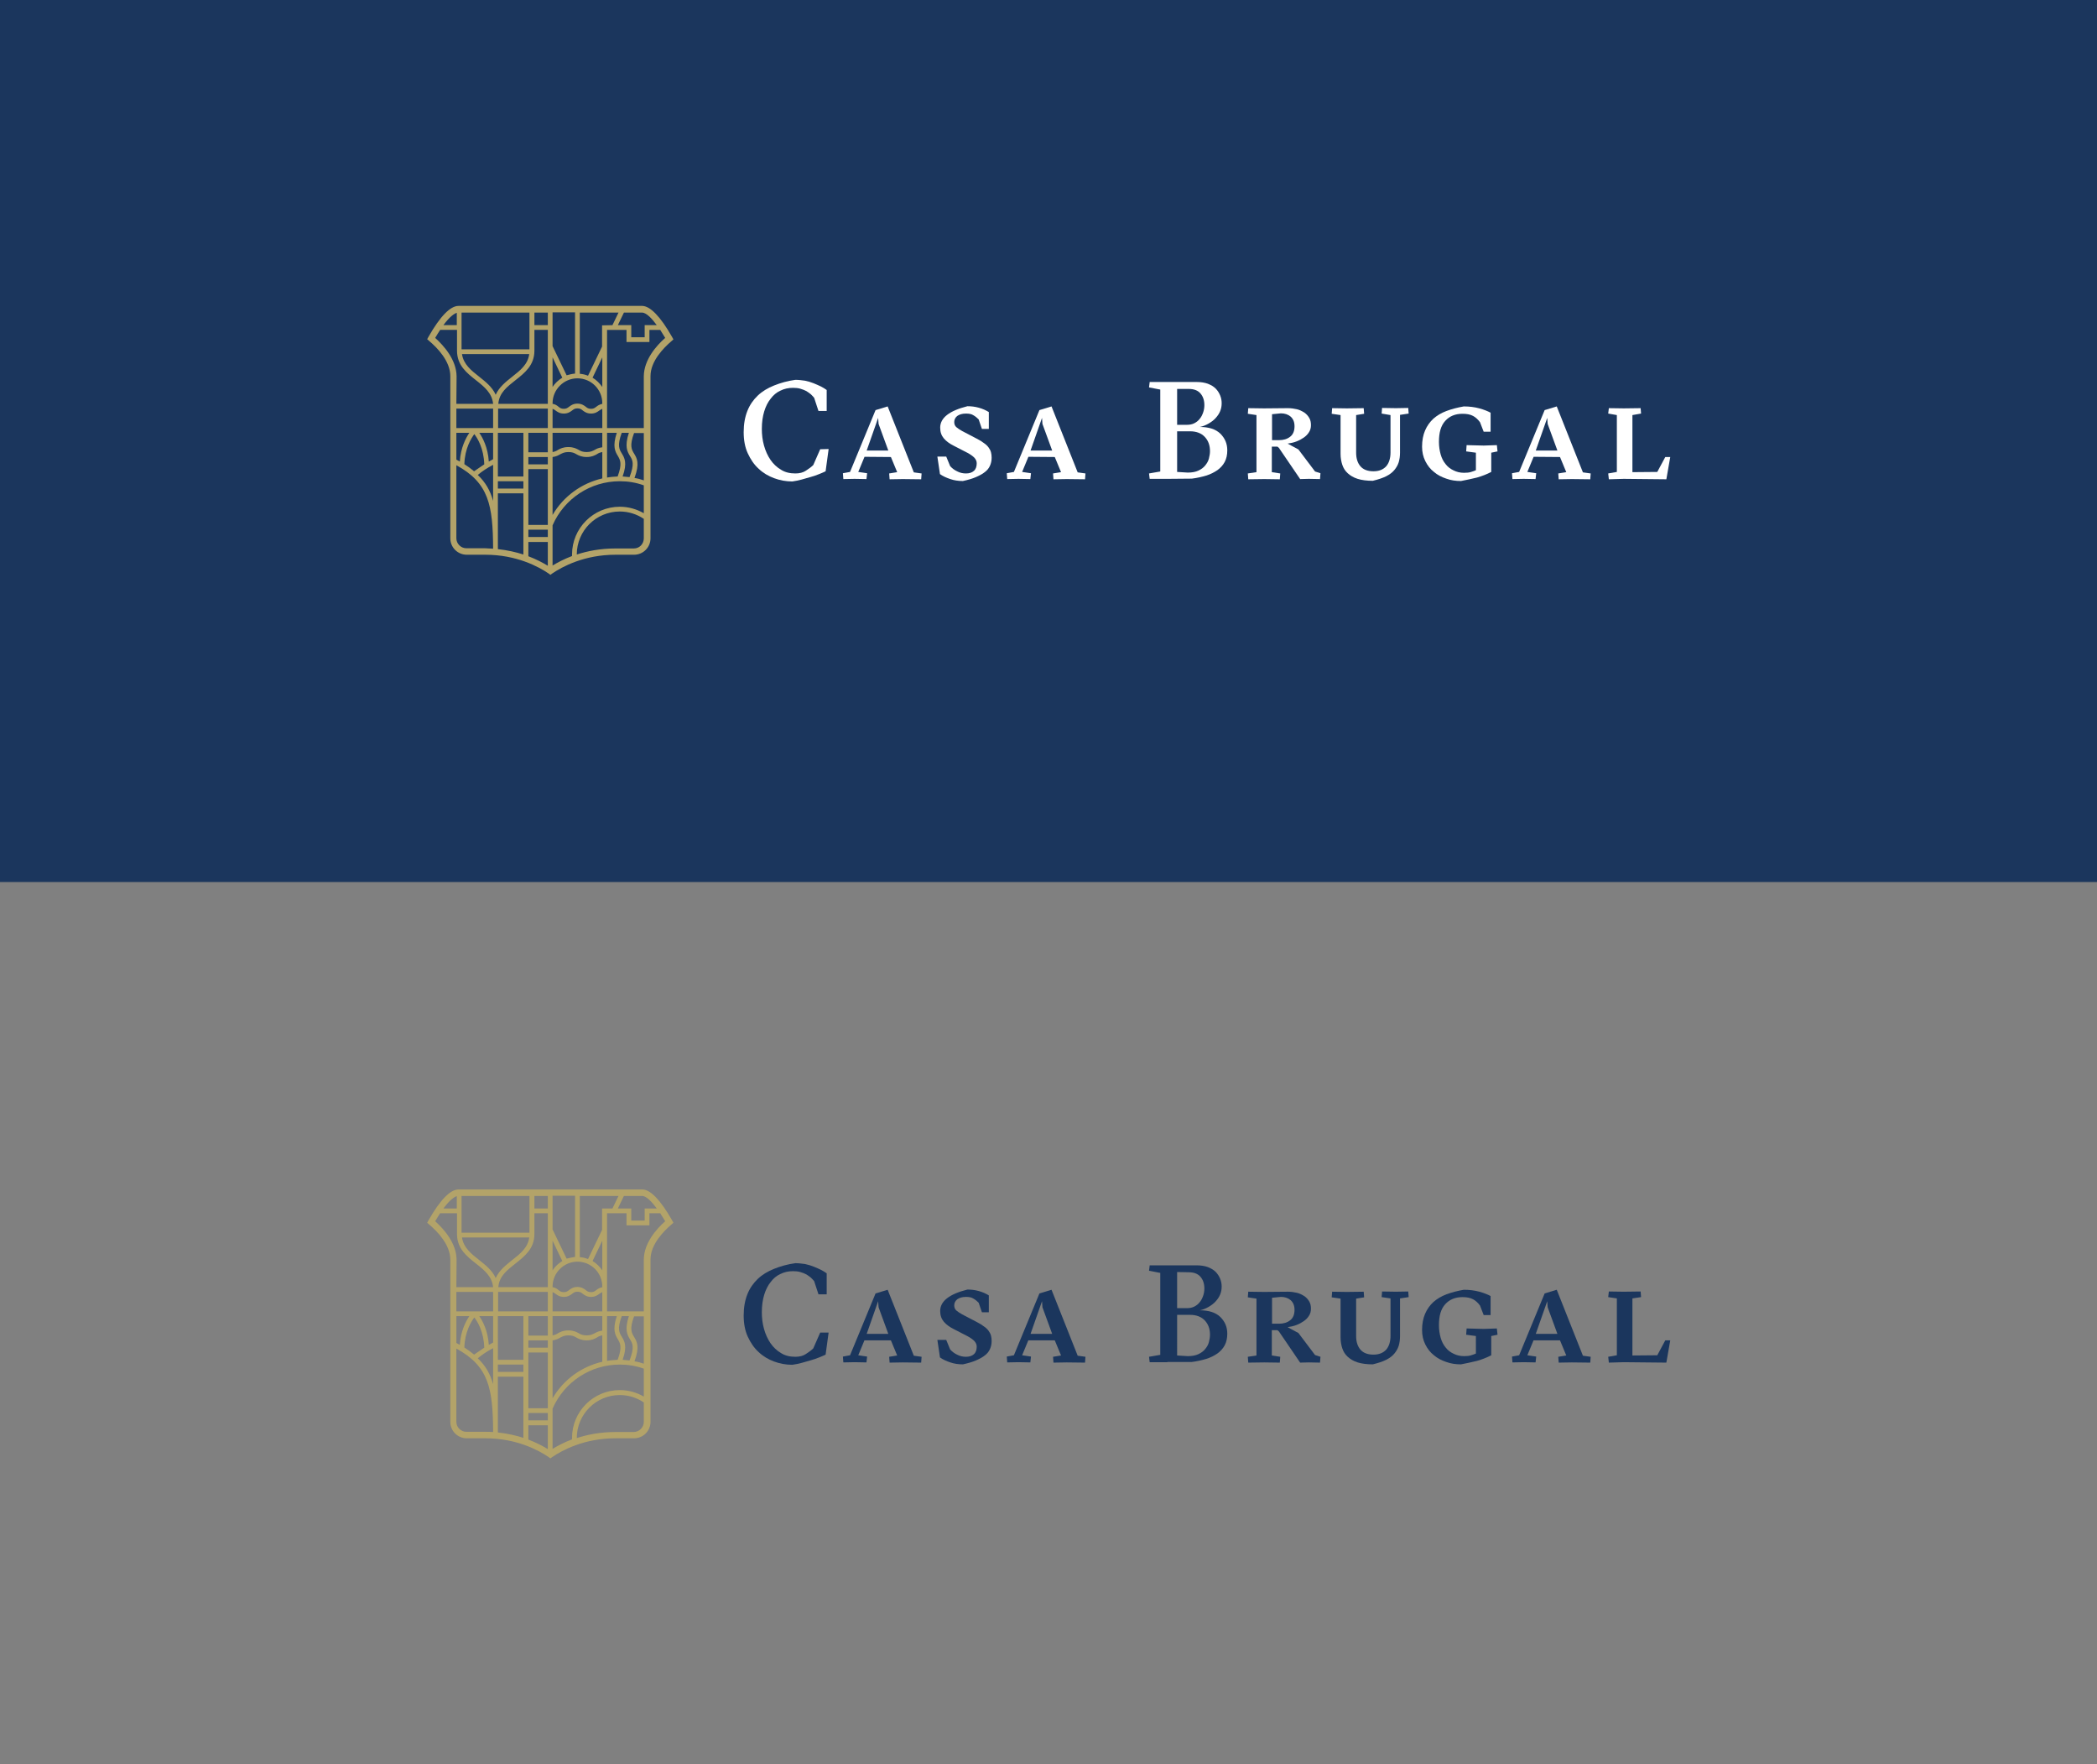 <svg xmlns="http://www.w3.org/2000/svg" xmlns:xlink="http://www.w3.org/1999/xlink" id="Capa_1" x="0px" y="0px" viewBox="0 0 970 816" style="enable-background:new 0 0 970 816;" xml:space="preserve">
<rect x="0" y="0" width="970" height="816" fill="#808080" stroke="none"/>
<style type="text/css">
	.st0{fill:#1B365D;}
	.st1{fill:none;}
	.st2{fill:#FFFFFF;}
	.st3{fill:#B3A369;}
	.st4{display:none;}
</style>
<g id="Capa_1_1_">
	<g>
		<rect class="st0" width="970" height="408"></rect>
	</g>
	<g>
		<g>
			<rect x="152.6" y="96.8" class="st1" width="664.7" height="214.9"></rect>
			<g>
				<g>
					<path class="st2" d="M383.3,207.7l-1.4,10.3c-0.9,0.4-1.9,0.9-3,1.3c-1.2,0.5-2.4,0.9-3.8,1.3c-1.4,0.4-2.8,0.8-4.2,1.2       c-1.5,0.4-2.9,0.7-4.4,0.9c-2.9,0-5.7-0.5-8.4-1.5c-2.7-1-5.1-2.4-7.2-4.4c-2.1-1.9-3.7-4.3-5-7.1s-1.9-6.1-1.9-9.8       c0-3.8,0.6-7,1.7-9.8s2.8-5.2,4.8-7.1c2.1-2,4.6-3.5,7.6-4.7s6.2-2.1,9.8-2.6c1.6,0,3,0.2,4.5,0.4c1.4,0.3,2.8,0.7,4,1.2       s2.4,1,3.4,1.5s1.9,1.1,2.6,1.6v9.7h-3.8l-2-6.1c-0.4-0.5-0.9-1-1.5-1.6c-0.6-0.5-1.3-1-2.1-1.5c-0.8-0.4-1.7-0.8-2.8-1.1       c-1-0.3-2.2-0.4-3.4-0.4c-2.1,0-4,0.4-5.8,1.3c-1.8,0.8-3.3,2.1-4.5,3.7c-1.3,1.6-2.3,3.6-3,5.9c-0.7,2.3-1.1,5-1.1,8.1       c0,2.6,0.3,5.2,1,7.7s1.7,4.7,3,6.6c1.3,1.9,3,3.5,4.9,4.6c1.9,1.2,4.1,1.7,6.6,1.7c1.9,0,3.6-0.4,4.9-1.3       c1.4-0.9,2.5-1.7,3.4-2.6l3.2-7.3L383.3,207.7L383.3,207.7z"></path>
					<path class="st2" d="M399.9,211.3l-2.9,7l4.1,0.6l-0.3,2.7l-5.5-0.1l-5.2,0.1l-0.2-2.7l3.3-0.6l11.8-28.6l5.6-1.7l12.1,30.5       l3.6,0.5l-0.2,2.7l-8.5-0.1l-6.1,0.1l-0.2-2.7l3.7-0.6l-2.9-7L399.9,211.3L399.9,211.3z M406.4,196.1l-0.2-2.8l-5.3,15.1h10       L406.4,196.1z"></path>
					<path class="st2" d="M439.5,215.6c0.8,0.9,1.9,1.8,3.2,2.4c1.3,0.7,2.7,1,4.1,1c1.6,0,2.8-0.4,3.7-1.2c0.9-0.8,1.3-2,1.3-3.5       c0-1-0.4-1.8-1.1-2.6c-0.7-0.7-1.8-1.5-3.1-2.2l-6.4-3.3c-2-1-3.5-2.1-4.6-3.4c-1.1-1.3-1.7-2.9-1.7-5c0-4.5,4.2-7.8,12.6-9.9       c1.8,0,3.5,0.2,5.3,0.7s3.3,1.2,4.6,2v7.8h-3.2l-1.5-4.4c-0.7-0.7-1.5-1.4-2.4-1.9c-0.9-0.6-2-0.8-3.5-0.8c-1.7,0-3,0.4-4,1.1       c-0.9,0.7-1.4,1.7-1.4,2.8c0,1,0.3,1.8,1,2.4c0.7,0.6,1.6,1.2,2.7,1.8l6.7,3.5c1.4,0.7,2.5,1.4,3.4,2.1c0.9,0.6,1.6,1.3,2.1,2       s0.9,1.4,1.1,2.2c0.2,0.7,0.3,1.6,0.3,2.5c0,1.5-0.3,2.7-0.8,3.8s-1.3,2.1-2.4,2.9c-1.1,0.9-2.5,1.6-4.1,2.3s-3.7,1.3-6,1.8       c-2.1,0-4.1-0.3-5.8-0.9c-1.8-0.6-3.4-1.3-4.8-2.3l-1.2-8.1h4.1L439.5,215.6z"></path>
					<path class="st2" d="M475.7,211.3l-2.9,7l4.1,0.6l-0.3,2.7l-5.5-0.1l-5.2,0.1l-0.2-2.7l3.3-0.6l11.8-28.6l5.6-1.7l12.1,30.5       l3.6,0.5l-0.2,2.7l-8.5-0.1l-6.1,0.1l-0.2-2.7l3.7-0.6l-2.9-7L475.7,211.3L475.7,211.3z M482.2,196.1l-0.2-2.8l-5.3,15.1h10       L482.2,196.1z"></path>
					<path class="st2" d="M540,221.5h-8.2l-0.3-2.5l5.2-0.9v-37.9l-5.2-1l0.3-2.5h8.2h13.6c2,0,3.7,0.3,5.1,0.8       c1.5,0.6,2.7,1.3,3.6,2.2c0.9,0.9,1.6,2,2.1,3.2s0.7,2.4,0.7,3.6c0,1.3-0.2,2.5-0.7,3.7s-1.2,2.2-2.1,3.2c-0.9,1-2,1.8-3.2,2.5       s-2.6,1.3-4.1,1.6c4.2,0,7.3,1,9.5,3.1c2.1,2.1,3.2,4.6,3.2,7.7c0,2.1-0.4,3.9-1.2,5.4s-2,2.8-3.4,3.8c-1.5,1-3.2,1.9-5.2,2.5       s-4.2,1.1-6.6,1.4L540,221.5L540,221.5z M544.5,179.8v16.7h4.6c1.2,0,2.3-0.2,3.3-0.7s1.9-1.2,2.5-2c0.7-0.8,1.2-1.8,1.6-2.9       c0.4-1.1,0.6-2.3,0.6-3.5c0-2.2-0.6-4-1.8-5.4s-3-2.1-5.5-2.1h-5.3V179.8z M549.4,218.6c2,0,3.6-0.3,4.9-0.9       c1.3-0.6,2.4-1.4,3.2-2.4s1.4-2,1.7-3.2s0.5-2.3,0.5-3.4c0-2.7-0.8-4.9-2.4-6.6c-1.6-1.7-3.9-2.6-6.8-2.6h-6v18.8L549.4,218.6z       "></path>
					<path class="st2" d="M588.3,206.7v11.7l3.9,0.6l-0.2,2.7l-7.2-0.1l-7.4,0.1l-0.2-2.7l4-0.6V192l-4-0.6l0.2-2.6l7.3,0.1l11-0.1       c1.5,0,2.9,0.2,4.2,0.5s2.4,0.9,3.4,1.5c1,0.7,1.7,1.5,2.3,2.5s0.8,2.1,0.8,3.4c0,1.2-0.3,2.3-0.9,3.2c-0.6,1-1.4,1.8-2.4,2.5       s-2.1,1.3-3.4,1.8c-1.3,0.5-2.7,0.8-4.1,1l5,2.7l7.7,10.2l2.5,0.8l-0.2,2.7l-5.2-0.1l-4,0.1l-9.8-14.4l-0.7-0.6h-2.6V206.7z        M588.3,203.6h3.3c2.1,0,3.8-0.5,5.2-1.6c1.3-1,2-2.6,2-4.8c0-2-0.6-3.4-1.8-4.5c-1.2-1-2.7-1.5-4.5-1.5l-4.1,0.4v12H588.3z"></path>
					<path class="st2" d="M639.1,191.3l0.2-2.6l6.4,0.1l5.7-0.1l0.2,2.6l-4,0.6v17.5c0,1.6-0.2,3-0.6,4.4c-0.4,1.3-1.1,2.5-2,3.6       s-2.2,2.1-3.8,2.9c-1.6,0.8-3.7,1.5-6.2,2.1c-2.7,0-5.1-0.3-7-0.9c-1.9-0.6-3.4-1.5-4.6-2.6c-1.2-1.1-2-2.4-2.5-3.9       s-0.8-3.2-0.8-5.1V192l-4.1-0.6l0.2-2.6l6.8,0.1l7.8-0.1l0.2,2.6l-3.7,0.6v17.4c0,2.7,0.7,4.8,2,6.3s3.3,2.3,6,2.3       c2.6,0,4.5-0.8,5.9-2.3c1.3-1.5,2-3.7,2-6.4V192L639.1,191.3z"></path>
					<path class="st2" d="M683.2,220.9c-2.4,0.6-4.9,1.1-7.4,1.6c-2.4,0-4.6-0.3-6.8-1.1c-2.1-0.7-4.1-1.7-5.7-3.1c-1.7-1.3-3-3-4-5       s-1.5-4.2-1.5-6.7c0-2.9,0.5-5.4,1.4-7.5s2.2-3.9,3.8-5.4c1.7-1.5,3.7-2.7,6.1-3.6c2.4-0.9,5.1-1.6,8-2.1c2.6,0,5,0.3,7.2,0.9       c2.2,0.6,3.9,1.3,5.2,2v8.8h-3.2l-1.7-4.4c-0.9-1.2-1.9-2.2-3.2-2.9s-2.9-1-4.9-1c-3.4,0-6,1.1-8,3.3s-2.9,5.4-2.9,9.7       c0,2.1,0.3,4,0.8,5.8s1.3,3.3,2.3,4.5c1,1.3,2.2,2.2,3.7,2.9c1.4,0.7,3,1.1,4.8,1.1c1.3,0,2.4-0.1,3.3-0.4       c0.9-0.3,1.6-0.5,2.2-0.8v-8.1l-4.5-0.6l0.2-2.9l7.9,0.2l6.1-0.2l0.3,2.9l-2.9,0.6v8.9C687.7,219.4,685.6,220.2,683.2,220.9"></path>
					<path class="st2" d="M709.4,211.3l-2.9,7l4.1,0.6l-0.3,2.7l-5.5-0.1l-5.2,0.1l-0.2-2.7l3.3-0.6l11.8-28.6l5.6-1.7l12.1,30.5       l3.6,0.5l-0.2,2.7l-8.5-0.1l-6.1,0.1l-0.2-2.7l3.7-0.6l-2.9-7L709.4,211.3L709.4,211.3z M715.9,196.1l-0.2-2.8l-5.3,15.1h10       L715.9,196.1z"></path>
					<polygon class="st2" points="751.1,221.5 744.2,221.7 743.9,219 747.9,218.3 747.9,192 743.9,191.3 744.2,188.8 751.1,188.9        758.9,188.8 759.1,191.3 755.1,192 755.1,218.4 766.6,218.3 770.3,211.4 772.6,211.4 770.8,221.7      "></polygon>
				</g>
				<path class="st3" d="M310.9,155.9l0.6,1.1l-0.9,0.8c-3.6,3.1-9.7,9.2-9.7,16.2v75c0,4.2-3.4,7.6-7.6,7.6h-8.6      c-14.4,0-24.6,5.5-29.3,8.7l-0.8,0.6l-0.8-0.6c-4.7-3.2-14.9-8.7-29.3-8.7h-8.6c-4.2,0-7.6-3.4-7.6-7.6v-75      c0-7-6.1-13.2-9.8-16.3l-0.9-0.8l0.6-1.1c5.4-9.5,10.1-14.3,13.9-14.3h85C300.8,141.6,305.5,146.4,310.9,155.9z M307.7,156.3      c-0.6-0.9-1.4-2.3-2.3-3.7h-5v5.6h-10.6v-5.6h-9V198h17v-24C297.9,166.4,303.6,159.9,307.7,156.3z M298.2,150.4h5.6      c-2.2-3-4.8-5.8-6.8-5.8h-8.4l-2.8,5.8h6.2v5.6h6.2L298.2,150.4L298.2,150.4z M297.8,249v-9c-3.3-2.2-7.1-3.4-11.1-3.4      c-11,0-19.9,8.9-19.9,19.9c4.9-1.6,10.9-2.8,17.8-2.8h8.6C295.8,253.7,297.8,251.6,297.8,249z M297.8,237.4v-12.9      c-3.6-1.3-7.3-1.9-11.1-1.9c-13.5,0-25.7,8-31.1,20.4v18.6c2.3-1.4,5.3-3,9-4.4c0-0.2,0-0.5,0-0.7c0-12.2,9.9-22.1,22.1-22.1      C290.7,234.4,294.5,235.5,297.8,237.4z M297.8,222.2v-21.9h-4.5c-2.2,5.9-1.1,7.7,0,9.5c1.3,2.1,2.7,4.5,0.2,11.3      C294.9,221.3,296.4,221.7,297.8,222.2z M291.2,220.7c2.4-6.2,1.4-7.9,0.2-9.8c-1.2-2-2.6-4.3-0.5-10.7h-3.3      c-2.2,5.9-1.1,7.7,0,9.5c1.2,2,2.7,4.3,0.4,10.7C289.1,220.5,290.2,220.6,291.2,220.7z M283.3,150.4l2.8-5.8h-17.9v28.3      c1.3,0.1,2.6,0.4,3.8,0.9l6.5-13.5v-9.8L283.3,150.4L283.3,150.4z M285.7,220.4c2.2-5.9,1.2-7.6,0.1-9.5      c-1.2-2-2.6-4.3-0.5-10.7h-4.5v20.7C282.4,220.6,284,220.5,285.7,220.4z M278.6,221.3v-12.2c-1.1,0.2-1.8,0.5-2.5,1      c-1.1,0.6-2.4,1.3-4.7,1.3c-2.4,0-3.7-0.7-4.8-1.3c-1-0.6-1.9-1-3.7-1c-1.8,0-2.7,0.5-3.7,1c-0.9,0.5-1.9,1.1-3.6,1.3v26.8      C260.6,229.6,269,223.5,278.6,221.3z M278.6,206.9v-6.7h-23v8.9c1.1-0.2,1.8-0.5,2.5-1c1.1-0.6,2.4-1.3,4.8-1.3s3.7,0.7,4.8,1.3      c1,0.6,1.9,1,3.7,1c1.8,0,2.7-0.5,3.7-1C275.9,207.6,276.9,207.1,278.6,206.9z M278.6,198v-8.9c-0.5,0.2-0.9,0.5-1.4,0.8      c-0.8,0.6-1.9,1.4-3.8,1.4s-3-0.8-3.8-1.4c-0.7-0.6-1.3-1-2.5-1s-1.7,0.4-2.5,1s-1.9,1.4-3.8,1.4s-3-0.8-3.8-1.4      c-0.5-0.4-0.9-0.6-1.4-0.8v8.9H278.6z M278.6,186.8v-0.3c0-6.3-5.1-11.5-11.5-11.5c-6.3,0-11.5,5.2-11.5,11.5l0,0v0.3      c1.3,0.2,2.1,0.8,2.7,1.3c0.7,0.6,1.3,1,2.5,1s1.7-0.4,2.5-1s1.9-1.4,3.8-1.4s3,0.8,3.8,1.4c0.7,0.6,1.3,1,2.5,1s1.7-0.4,2.5-1      C276.5,187.6,277.3,187.1,278.6,186.8z M278.6,179v-13.7l-4.5,9.4C275.9,175.8,277.4,177.3,278.6,179z M266,172.8v-28.3h-10.4      v15.6l6.5,13.5C263.3,173.3,264.6,172.9,266,172.8z M260.1,174.7l-4.5-9.4V179C256.7,177.3,258.3,175.8,260.1,174.7z       M253.4,261.7v-11h-9v6.6C248.1,258.7,251.1,260.3,253.4,261.7z M253.4,248.4V245h-9v3.4H253.4z M253.4,242.8V217h-9v25.8H253.4      z M253.4,214.8v-3.4h-9v3.4H253.4z M253.4,209.2v-9h-9v9H253.4z M253.4,198v-9h-23v9H253.4z M253.4,186.8v-34.2h-6.2v9.6      c0,6.8-4.5,10.3-8.8,13.7c-3.8,3-7.5,5.8-7.9,10.9H253.4z M253.4,150.4v-5.8h-6.2v5.8H253.4z M244.9,161.6v-17h-31.4v17H244.9z       M244.8,163.8h-31.1c0.7,4.7,4.2,7.5,7.9,10.4c3,2.4,6.1,4.8,7.7,8.4c1.6-3.6,4.7-6,7.7-8.4      C240.7,171.3,244.2,168.5,244.8,163.8z M242.1,256.5v-28.3h-11.8V254C234.8,254.5,238.7,255.4,242.1,256.5z M242.1,226v-3.4      h-11.8v3.4H242.1z M242.1,220.4v-20.2h-11.8v20.2H242.1z M228.1,231.7V215c-2.8,1.5-5.1,3-7.1,4.7      C224.6,223.1,226.8,227,228.1,231.7z M228.1,212.4v-12.2h-6.4c1.6,2.3,4,6.8,4.4,13.3C226.8,213.1,227.5,212.8,228.1,212.4z       M228.1,198v-9h-17v9H228.1z M211.1,186.8h17c-0.5-5-4.1-7.9-7.9-10.9c-4.3-3.4-8.8-6.9-8.8-13.7v-9.6h-7.8      c-0.7,1.1-1.5,2.3-2.3,3.7c4,3.6,9.8,10.1,9.9,17.7L211.1,186.8L211.1,186.8z M228.1,253.8c-0.1-20.2-2-30.4-17-38.6V249      c0,2.5,2.1,4.6,4.6,4.6h8.6C225.6,253.7,226.9,253.7,228.1,253.8z M224,214.8c-0.2-7.3-3.1-12.1-4.6-14      c-1.4,1.9-4.4,6.6-4.6,13.9c1.7,1.1,3.2,2.2,4.5,3.3C220.8,217,222.3,215.9,224,214.8z M217.1,200.2h-6v12.4      c0.5,0.3,1.1,0.6,1.6,0.9C213.1,207,215.5,202.6,217.1,200.2z M211.3,150.4v-5.7c-1,0.3-3.1,1.5-6.2,5.7H211.3z"></path>
			</g>
		</g>
	</g>
	<g>
		<g>
			<rect x="152.6" y="505.4" class="st1" width="664.7" height="214.9"></rect>
			<g>
				<g>
					<path class="st0" d="M383.3,616.3l-1.4,10.3c-0.9,0.4-1.9,0.9-3,1.3c-1.2,0.5-2.4,0.9-3.8,1.3c-1.4,0.4-2.8,0.8-4.2,1.2       c-1.5,0.4-2.9,0.7-4.4,0.9c-2.9,0-5.7-0.5-8.4-1.5c-2.7-1-5.1-2.4-7.2-4.4c-2.1-1.9-3.7-4.3-5-7.1s-1.9-6.1-1.9-9.8       c0-3.8,0.6-7,1.7-9.8s2.8-5.2,4.8-7.1c2.1-2,4.6-3.5,7.6-4.7s6.2-2.1,9.8-2.6c1.6,0,3,0.2,4.5,0.4c1.4,0.3,2.8,0.7,4,1.2       s2.4,1,3.4,1.5s1.9,1.1,2.6,1.6v9.7h-3.8l-2-6.1c-0.4-0.5-0.9-1-1.5-1.6c-0.6-0.5-1.3-1-2.1-1.5c-0.8-0.4-1.7-0.8-2.8-1.1       c-1-0.3-2.2-0.4-3.4-0.4c-2.1,0-4,0.4-5.8,1.3c-1.8,0.8-3.3,2.1-4.5,3.7c-1.3,1.6-2.3,3.6-3,5.9c-0.7,2.3-1.1,5-1.1,8.1       c0,2.6,0.3,5.2,1,7.7s1.7,4.7,3,6.6c1.3,1.9,3,3.5,4.9,4.6c1.9,1.2,4.1,1.7,6.6,1.7c1.9,0,3.6-0.4,4.9-1.3       c1.4-0.9,2.5-1.7,3.4-2.6l3.2-7.3h3.9V616.3z"></path>
					<path class="st0" d="M399.9,619.9l-2.9,7l4.1,0.6l-0.3,2.7l-5.5-0.1l-5.2,0.1l-0.2-2.7l3.3-0.6l11.8-28.6l5.6-1.7l12.1,30.5       l3.6,0.5l-0.2,2.7l-8.5-0.1l-6.1,0.1l-0.2-2.7l3.7-0.6l-2.9-7h-12.2V619.9z M406.4,604.7l-0.2-2.8l-5.3,15.1h10L406.4,604.7z"></path>
					<path class="st0" d="M439.5,624.2c0.8,0.9,1.9,1.8,3.2,2.4c1.3,0.7,2.7,1,4.1,1c1.6,0,2.8-0.4,3.7-1.2c0.9-0.8,1.3-2,1.3-3.5       c0-1-0.4-1.8-1.1-2.6c-0.7-0.7-1.8-1.5-3.1-2.2l-6.4-3.3c-2-1-3.5-2.1-4.6-3.4c-1.1-1.3-1.7-2.9-1.7-5c0-4.5,4.2-7.8,12.6-9.9       c1.8,0,3.5,0.2,5.3,0.7s3.3,1.2,4.6,2v7.8h-3.2l-1.5-4.4c-0.7-0.7-1.5-1.4-2.4-1.9c-0.9-0.6-2-0.8-3.5-0.8c-1.7,0-3,0.4-4,1.1       c-0.9,0.7-1.4,1.7-1.4,2.8c0,1,0.3,1.8,1,2.4c0.7,0.6,1.6,1.2,2.7,1.8l6.7,3.5c1.4,0.7,2.5,1.4,3.4,2.1c0.9,0.6,1.6,1.3,2.1,2       s0.9,1.4,1.1,2.2c0.2,0.7,0.3,1.6,0.3,2.5c0,1.5-0.3,2.7-0.8,3.8s-1.3,2.1-2.4,2.9c-1.1,0.9-2.5,1.6-4.1,2.3s-3.7,1.3-6,1.8       c-2.1,0-4.1-0.3-5.8-0.9c-1.8-0.6-3.4-1.3-4.8-2.3l-1.2-8.1h4.1L439.5,624.2z"></path>
					<path class="st0" d="M475.7,619.9l-2.9,7l4.1,0.6l-0.3,2.7l-5.5-0.1l-5.2,0.1l-0.2-2.7l3.3-0.6l11.8-28.6l5.6-1.7l12.1,30.5       l3.6,0.5l-0.2,2.7l-8.5-0.1l-6.1,0.1l-0.2-2.7l3.7-0.6l-2.9-7h-12.2V619.9z M482.2,604.7l-0.2-2.8l-5.3,15.1h10L482.2,604.7z"></path>
					<path class="st0" d="M540,630.1h-8.2l-0.3-2.5l5.2-0.9v-37.9l-5.2-1l0.3-2.5h8.2h13.6c2,0,3.7,0.3,5.1,0.8       c1.5,0.6,2.7,1.3,3.6,2.2c0.9,0.9,1.6,2,2.1,3.2s0.7,2.4,0.7,3.6c0,1.3-0.2,2.5-0.7,3.7s-1.2,2.2-2.1,3.2c-0.9,1-2,1.8-3.2,2.5       s-2.6,1.3-4.1,1.6c4.2,0,7.3,1,9.5,3.1c2.1,2.1,3.2,4.6,3.2,7.7c0,2.1-0.4,3.9-1.2,5.4s-2,2.8-3.4,3.8c-1.5,1-3.2,1.9-5.2,2.5       s-4.2,1.1-6.6,1.4H540V630.1z M544.5,588.4v16.7h4.6c1.2,0,2.3-0.2,3.3-0.7s1.9-1.2,2.5-2c0.7-0.8,1.2-1.8,1.6-2.9       c0.4-1.1,0.6-2.3,0.6-3.5c0-2.2-0.6-4-1.8-5.4s-3-2.1-5.5-2.1L544.5,588.4L544.5,588.4z M549.4,627.3c2,0,3.6-0.3,4.9-0.9       c1.3-0.6,2.4-1.4,3.2-2.4s1.4-2,1.7-3.2s0.5-2.3,0.5-3.4c0-2.7-0.8-4.9-2.4-6.6c-1.6-1.7-3.9-2.6-6.8-2.6h-6V627L549.4,627.3z"></path>
					<path class="st0" d="M588.3,615.3V627l3.9,0.6l-0.2,2.7l-7.2-0.1l-7.4,0.1l-0.2-2.7l4-0.6v-26.3l-4-0.6l0.2-2.6l7.3,0.1l11-0.1       c1.5,0,2.9,0.2,4.2,0.5s2.4,0.9,3.4,1.5c1,0.7,1.7,1.5,2.3,2.5s0.8,2.1,0.8,3.4c0,1.2-0.3,2.3-0.9,3.2c-0.6,1-1.4,1.8-2.4,2.5       s-2.1,1.3-3.4,1.8c-1.3,0.5-2.7,0.8-4.1,1l5,2.7l7.7,10.2l2.5,0.8l-0.2,2.7l-5.2-0.1l-4,0.1l-9.8-14.4l-0.7-0.6L588.3,615.3       L588.3,615.3z M588.3,612.3h3.3c2.1,0,3.8-0.5,5.2-1.6c1.3-1,2-2.6,2-4.8c0-2-0.6-3.4-1.8-4.5c-1.2-1-2.7-1.5-4.5-1.5l-4.1,0.4       v12H588.3z"></path>
					<path class="st0" d="M639.1,600l0.2-2.6l6.4,0.1l5.7-0.1l0.2,2.6l-4,0.6v17.5c0,1.6-0.2,3-0.6,4.4c-0.4,1.3-1.1,2.5-2,3.6       s-2.2,2.1-3.8,2.9c-1.6,0.8-3.7,1.5-6.2,2.1c-2.7,0-5.1-0.3-7-0.9c-1.9-0.6-3.4-1.5-4.6-2.6c-1.2-1.1-2-2.4-2.5-3.9       s-0.8-3.2-0.8-5.1v-17.9l-4.1-0.6l0.2-2.6l6.8,0.1l7.8-0.1l0.2,2.6l-3.7,0.6V618c0,2.7,0.7,4.8,2,6.3s3.3,2.3,6,2.3       c2.6,0,4.5-0.8,5.9-2.3c1.3-1.5,2-3.7,2-6.4v-17.3L639.1,600z"></path>
					<path class="st0" d="M683.2,629.5c-2.4,0.6-4.9,1.1-7.4,1.6c-2.4,0-4.6-0.3-6.8-1.1c-2.1-0.7-4.1-1.7-5.7-3.1c-1.7-1.3-3-3-4-5       s-1.5-4.2-1.5-6.7c0-2.9,0.5-5.4,1.4-7.5s2.2-3.9,3.8-5.4c1.7-1.5,3.7-2.7,6.1-3.6c2.4-0.9,5.1-1.6,8-2.1c2.6,0,5,0.3,7.2,0.9       c2.2,0.6,3.9,1.3,5.2,2v8.8h-3.2l-1.7-4.4c-0.9-1.2-1.9-2.2-3.2-2.9s-2.9-1-4.9-1c-3.4,0-6,1.1-8,3.3s-2.9,5.4-2.9,9.7       c0,2.1,0.3,4,0.8,5.8s1.3,3.3,2.3,4.5c1,1.3,2.2,2.2,3.7,2.9c1.4,0.7,3,1.1,4.8,1.1c1.3,0,2.4-0.1,3.3-0.4       c0.9-0.3,1.6-0.5,2.2-0.8V618l-4.5-0.6l0.2-2.9l7.9,0.2l6.1-0.2l0.3,2.9l-2.9,0.6v8.9C687.7,628,685.6,628.8,683.2,629.5"></path>
					<path class="st0" d="M709.4,619.9l-2.9,7l4.1,0.6l-0.3,2.7l-5.5-0.1l-5.2,0.1l-0.2-2.7l3.3-0.6l11.8-28.6l5.6-1.7l12.1,30.5       l3.6,0.5l-0.2,2.7l-8.5-0.1l-6.1,0.1l-0.2-2.7l3.7-0.6l-2.9-7h-12.2V619.9z M715.9,604.7l-0.2-2.8l-5.3,15.1h10L715.9,604.7z"></path>
					<polygon class="st0" points="751.1,630.1 744.2,630.3 743.9,627.6 747.9,626.9 747.9,600.6 743.9,600 744.2,597.4 751.1,597.5        758.9,597.4 759.1,600 755.1,600.6 755.1,627 766.6,626.9 770.3,620 772.6,620 770.8,630.3      "></polygon>
				</g>
				<path class="st3" d="M310.9,564.5l0.6,1.1l-0.9,0.8c-3.6,3.1-9.7,9.2-9.7,16.2v75.1c0,4.2-3.4,7.6-7.6,7.6h-8.6      c-14.4,0-24.6,5.5-29.3,8.7l-0.8,0.6l-0.8-0.6c-4.7-3.2-14.9-8.7-29.3-8.7h-8.6c-4.2,0-7.6-3.4-7.6-7.6v-75      c0-7-6.1-13.2-9.8-16.3l-0.9-0.8l0.6-1.1c5.4-9.5,10.1-14.3,13.9-14.3h85C300.8,550.2,305.5,555,310.9,564.5z M307.7,564.9      c-0.6-0.9-1.4-2.3-2.3-3.7h-5v5.6h-10.6v-5.6h-9v45.4h17v-24C297.9,575,303.6,568.5,307.7,564.9z M298.2,559h5.6      c-2.2-3-4.8-5.8-6.8-5.8h-8.4l-2.8,5.8h6.2v5.6h6.2L298.2,559L298.2,559z M297.8,657.7v-9c-3.3-2.2-7.1-3.4-11.1-3.4      c-11,0-19.9,8.9-19.9,19.9c4.9-1.6,10.9-2.8,17.8-2.8h8.6C295.8,662.3,297.8,660.2,297.8,657.7z M297.8,646v-12.9      c-3.6-1.3-7.3-1.9-11.1-1.9c-13.5,0-25.7,8-31.1,20.4v18.6c2.3-1.4,5.3-3,9-4.4c0-0.2,0-0.5,0-0.7c0-12.2,9.9-22.1,22.1-22.1      C290.7,643,294.5,644.1,297.8,646z M297.8,630.8v-21.9h-4.5c-2.2,5.9-1.1,7.7,0,9.5c1.3,2.1,2.7,4.5,0.2,11.3      C294.9,629.9,296.4,630.3,297.8,630.8z M291.2,629.3c2.4-6.2,1.4-7.9,0.2-9.8c-1.2-2-2.6-4.3-0.5-10.7h-3.3      c-2.2,5.9-1.1,7.7,0,9.5c1.2,2,2.7,4.3,0.4,10.7C289.1,629.1,290.2,629.2,291.2,629.3z M283.3,559l2.8-5.8h-17.9v28.3      c1.3,0.1,2.6,0.4,3.8,0.9l6.5-13.5V559H283.3z M285.7,629c2.2-5.9,1.2-7.6,0.1-9.5c-1.2-2-2.6-4.3-0.5-10.7h-4.5v20.7      C282.4,629.2,284,629.1,285.7,629z M278.6,629.9v-12.2c-1.1,0.2-1.8,0.5-2.5,1c-1.1,0.6-2.4,1.3-4.7,1.3c-2.4,0-3.7-0.7-4.8-1.3      c-1-0.6-1.9-1-3.7-1c-1.8,0-2.7,0.5-3.7,1c-0.9,0.5-1.9,1.1-3.6,1.3v26.8C260.6,638.2,269,632.1,278.6,629.9z M278.6,615.5v-6.7      h-23v8.9c1.1-0.2,1.8-0.5,2.5-1c1.1-0.6,2.4-1.3,4.8-1.3s3.7,0.7,4.8,1.3c1,0.6,1.9,1,3.7,1c1.8,0,2.7-0.5,3.7-1      C275.9,616.3,276.9,615.7,278.6,615.5z M278.6,606.6v-8.9c-0.5,0.2-0.9,0.5-1.4,0.8c-0.8,0.6-1.9,1.4-3.8,1.4s-3-0.8-3.8-1.4      c-0.7-0.6-1.3-1-2.5-1s-1.7,0.4-2.5,1s-1.9,1.4-3.8,1.4s-3-0.8-3.8-1.4c-0.5-0.4-0.9-0.6-1.4-0.8v8.9H278.6z M278.6,595.4v-0.3      c0-6.3-5.1-11.5-11.5-11.5c-6.3,0-11.5,5.2-11.5,11.5l0,0v0.3c1.3,0.2,2.1,0.8,2.7,1.3c0.7,0.6,1.3,1,2.5,1s1.7-0.4,2.5-1      s1.9-1.4,3.8-1.4s3,0.8,3.8,1.4c0.7,0.6,1.3,1,2.5,1s1.7-0.4,2.5-1C276.5,596.2,277.3,595.7,278.6,595.4z M278.6,587.6v-13.7      l-4.5,9.4C275.9,584.4,277.4,585.9,278.6,587.6z M266,581.4v-28.3h-10.4v15.6l6.5,13.5C263.3,581.9,264.6,581.6,266,581.4z       M260.1,583.3l-4.5-9.4v13.7C256.7,585.9,258.3,584.4,260.1,583.3z M253.4,670.3v-11h-9v6.6      C248.1,667.3,251.1,668.9,253.4,670.3z M253.4,657v-3.4h-9v3.4H253.4z M253.4,651.4v-25.8h-9v25.8H253.4z M253.4,623.4V620h-9      v3.4H253.4z M253.4,617.8v-9h-9v9H253.4z M253.4,606.6v-9h-23v9H253.4z M253.4,595.4v-34.2h-6.2v9.6c0,6.8-4.5,10.3-8.8,13.7      c-3.8,3-7.5,5.8-7.9,10.9H253.4z M253.4,559v-5.8h-6.2v5.8H253.4z M244.9,570.2v-17h-31.4v17H244.9z M244.8,572.4h-31.1      c0.7,4.7,4.2,7.5,7.9,10.4c3,2.4,6.1,4.8,7.7,8.4c1.6-3.6,4.7-6,7.7-8.4C240.7,579.9,244.2,577.1,244.8,572.4z M242.1,665.1      v-28.3h-11.8v25.8C234.8,663.1,238.7,664,242.1,665.1z M242.1,634.6v-3.4h-11.8v3.4H242.1z M242.1,629v-20.2h-11.8V629H242.1z       M228.1,640.3v-16.7c-2.8,1.5-5.1,3-7.1,4.7C224.6,631.7,226.8,635.6,228.1,640.3z M228.1,621v-12.2h-6.4      c1.6,2.3,4,6.8,4.4,13.3C226.8,621.7,227.5,621.4,228.1,621z M228.1,606.6v-9h-17v9H228.1z M211.1,595.4h17      c-0.5-5-4.1-7.9-7.9-10.9c-4.3-3.4-8.8-6.9-8.8-13.7v-9.6h-7.8c-0.7,1.1-1.5,2.3-2.3,3.7c4,3.6,9.8,10.1,9.9,17.7L211.1,595.4      L211.1,595.4z M228.1,662.4c-0.1-20.2-2-30.4-17-38.6v33.9c0,2.5,2.1,4.6,4.6,4.6h8.6C225.6,662.3,226.9,662.3,228.1,662.4z       M224,623.4c-0.2-7.3-3.1-12.1-4.6-14c-1.4,1.9-4.4,6.6-4.6,13.9c1.7,1.1,3.2,2.2,4.5,3.3C220.8,625.6,222.3,624.5,224,623.4z       M217.1,608.8h-6v12.4c0.5,0.3,1.1,0.6,1.6,0.9C213.1,615.6,215.5,611.2,217.1,608.8z M211.3,559v-5.7c-1,0.3-3.1,1.5-6.2,5.7      H211.3z"></path>
			</g>
		</g>
	</g>
</g>
<g id="M&#xE1;rgenes" class="st4">
</g>
</svg>